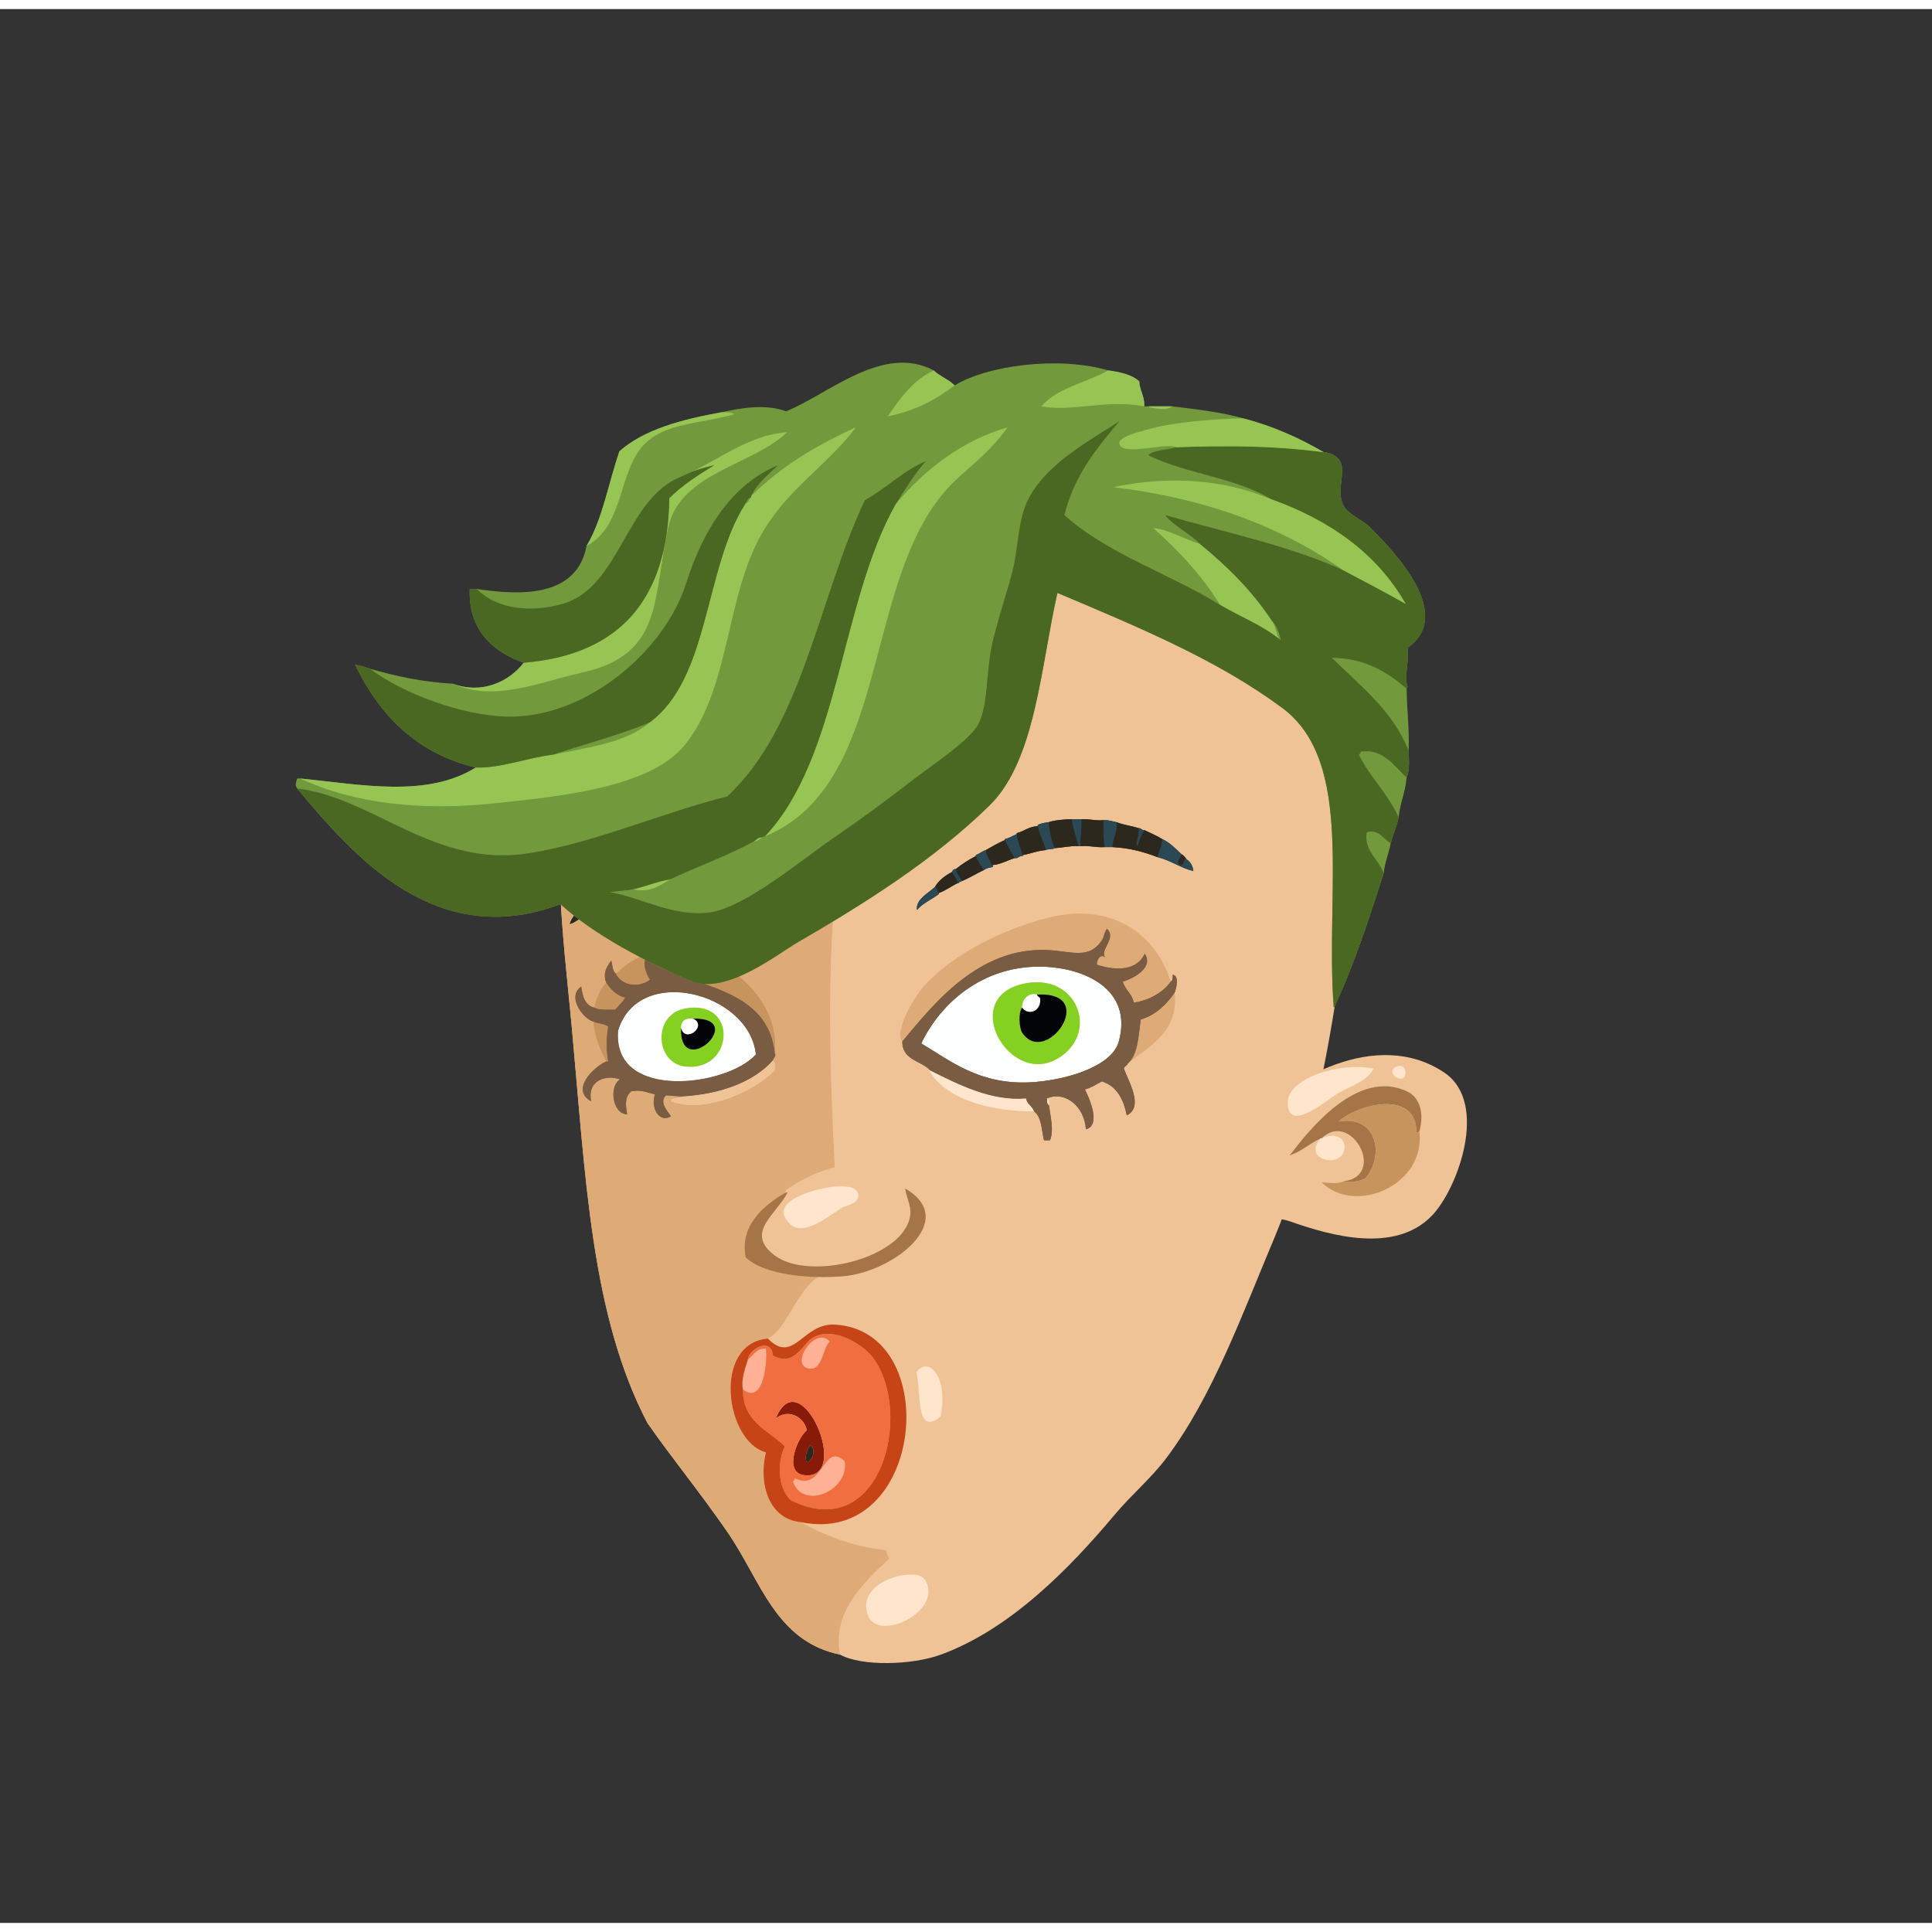<svg xmlns="http://www.w3.org/2000/svg" width="387.295px" height="387.295px" viewBox="0 0 464.75 460.38"><rect x="0" y="0" width="464.75" height="460.38" fill="#333333" stroke="none"/><g transform="translate(24 24)"><g id="head"><g fill="" id="head" transform=""><g id="w05">					<path fill="#F0C397" d="M215.043,75.444c-0.867,0.104-0.887-0.192-1.44-0.24c-17.572-1.532-34.617,4.558-46.558,10.32       c-25.278,12.2-43.437,33.814-52.32,61.44c-7.417,23.066-3.111,52.895-1.199,73.678c3.406,37.045,4.674,69.541,18.239,95.52       c6.309,9.002,12.535,16.506,19.2,26.16c8.123,11.768,11.532,26.266,27.12,29.52c5.168,2.855,17.258,2.555,24.24,0       c16.596-6.066,30.859-20.59,41.759-33.6c4.122-4.92,8.722-8.688,12.479-13.68c11.127-14.779,18.255-34.609,25.921-52.801       c7.486-17.766,12.09-39.309,15.119-59.279C309.073,136.868,288.464,75.001,215.043,75.444z"/>					<path fill-rule="evenodd" fill="#DEAB77" d="M215.043,75.444c-14.959,13.03-28.27,33.156-32.638,56.399       c-3.605,19.184-4.597,40.456-6,62.4c-1.754,27.42,0.101,52.143,1.199,77.518c0.559,12.893-0.896,25.697,0.24,37.441       c1.453,15.004,7.754,27.445,12,39.6c-5.441,5.146-13.847,12.514-11.76,23.039c-15.588-3.254-18.997-17.752-27.12-29.52       c-6.665-9.654-12.892-17.158-19.2-26.16c-13.565-25.979-14.833-58.475-18.239-95.52c-1.912-20.784-6.218-50.612,1.199-73.678       c8.884-27.626,27.042-49.24,52.32-61.44c11.941-5.763,28.986-11.853,46.558-10.32       C214.156,75.251,214.176,75.548,215.043,75.444z"/>					<path fill-rule="evenodd" fill="#FFE5CC" d="M193.924,352.643c1.807-0.18,3.718-0.088,4.561,1.199       c4.846,7.414-11.958,15.787-13.921,7.92C183.125,355.996,189.626,353.07,193.924,352.643z"/>				</g>				</g></g><g id="ears"><g fill="" id="ears" transform=""><g id="w11">					<path fill="#F0C397" d="M286.234,267.592c10.138,3.594,25.24,7.723,34.08-1.2c6.272-6.332,13.982-27.245,3.12-34.56       c-16.164-10.884-37.729,1.555-46.801,12c-1.612,6.122-0.185,16.99,3.12,21.36C281.183,267.081,284.022,266.808,286.234,267.592       z"/>					<path fill-rule="evenodd" fill="#FFE5CC" d="M311.914,230.392c1.065-0.49,2.078-0.031,2.16,1.2       C314.329,235.414,308.736,231.856,311.914,230.392z"/>					<path fill-rule="evenodd" fill="#FFE5CC" d="M306.394,230.872c-1.41,3-5.01,3.896-8.64,6c-2.355,1.365-11.787,9.663-12,2.4       C285.572,233.087,298.498,229.219,306.394,230.872z"/>					<path fill-rule="evenodd" fill="#A67547" d="M317.435,245.992c-0.193,0.127-0.39,0.251-0.721,0.239       c0.058-10.283-13.779-6.979-18.72-2.64c9.562-1.565,10.96,8.388,6.479,13.681c-1.512,0.784-3.778,1.12-5.279,0.72       c10.56-1.379,1.711-17.306-5.28-10.32c-0.08,0-0.16,0-0.24,0c-2.64,1.2-4.561,3.12-7.439,4.08       c4.309-5.595,16.166-21.155,28.319-15.36C317.32,237.711,318.735,241.259,317.435,245.992z"/>					<path fill-rule="evenodd" fill="#C8945E" d="M317.435,245.992c1.606,12.876-15.44,20.247-23.521,12.239       c1.423,0.049,3.738,0.531,5.28-0.239c1.501,0.4,3.768,0.064,5.279-0.72c4.48-5.293,3.082-15.246-6.479-13.681       c4.94-4.339,18.777-7.644,18.72,2.64C317.045,246.243,317.241,246.119,317.435,245.992z"/>					<path fill-rule="evenodd" fill="#FFE5CC" d="M293.914,247.672c2.376-1.324,5.447-0.606,5.521,1.92       c0.16,5.556-10.484,3.583-5.761-1.92C293.754,247.672,293.834,247.672,293.914,247.672z"/>				</g>				</g></g><g id="mouth"><g fill="" id="mouth" transform=""><g id="w12">					<path fill="#F0C397" d="M200.074,303.013c-3.484-5.715-5.791-12.608-12.24-15.36c-2.464-2.605-4.71-6.422-8.16-7.44       c-10.758-3.176-12.689,12.361-18.959,15.601c-13.389,1.147-10.283,24.775-0.48,27.36c-1.854,7.838,0.852,16.102,8.4,16.8       c10.268,5.845,32.902,13.222,36-3.36c2.013-10.774-6.391-13.25-2.4-22.08C203.191,310.622,202.764,304.784,200.074,303.013z"/>					<path fill-rule="evenodd" fill="#FFB095" d="M175.594,296.532c-1.771,1.654-1.711,7.081-5.039,6.48       C165.821,302.158,172.136,292.619,175.594,296.532z"/>					<path fill-rule="evenodd" fill="#FFB095" d="M154.715,308.053c-0.498-2.481,0.57-5.087,1.199-7.2       c1.391-0.93,1.893-2.748,4.32-2.641C160.643,300.591,159.896,312.002,154.715,308.053z"/>					<path fill-rule="evenodd" fill="#FFE5CC" d="M200.074,303.013c2.689,1.771,3.117,7.609,2.16,11.52       c-6.052,5.16-4.666-6.184-5.76-10.56C196.932,302.842,198.846,301.949,200.074,303.013z"/>					<path fill-rule="evenodd" fill="#871A08" d="M170.074,317.893c-0.613-3.298-4.534-5.277-7.439-2.88       c5.818-14.315,18.433,14.768,6.959,13.68C164.233,328.185,167.889,319.541,170.074,317.893z M170.074,325.572       c1.498-0.241,2.384-3.441,0.721-4.08C170.27,322.463,169.403,324.185,170.074,325.572z"/>					<path fill-rule="evenodd" fill="#2D281D" d="M170.795,321.492c1.663,0.639,0.777,3.839-0.721,4.08       C169.403,324.185,170.27,322.463,170.795,321.492z"/>					<path fill-rule="evenodd" fill="#FFB095" d="M166.715,330.133c0.295-0.105,0.492-0.308,0.479-0.721       c6.952,3.435,6.731-8.985,12-4.08C180.319,332.409,169.102,337.244,166.715,330.133z"/>					<path fill-rule="evenodd" fill="#F06E40" d="M154.715,308.053c5.181,3.949,5.928-7.462,5.52-9.841       c-2.428-0.107-2.93,1.711-4.32,2.641c0.166-2.575,5.734-5.49,6-0.96c5.47,2.951,7.092-3.172,10.08-4.561       c5.164-2.399,12.037,2.302,14.16,5.28c9.589,13.454,1.696,44.818-19.92,34.08c-3.025-2.789-3.428-8.836-1.439-12.96       C160.826,317.781,154.695,315.991,154.715,308.053z M170.555,303.013c3.328,0.601,3.268-4.826,5.039-6.48       C172.136,292.619,165.821,302.158,170.555,303.013z M169.594,328.692c11.474,1.088-1.141-27.995-6.959-13.68       c2.905-2.397,6.826-0.418,7.439,2.88C167.889,319.541,164.233,328.185,169.594,328.692z M179.194,325.332       c-5.269-4.905-5.048,7.515-12,4.08c0.013,0.413-0.185,0.615-0.479,0.721C169.102,337.244,180.319,332.409,179.194,325.332z"/>					<path fill-rule="evenodd" fill="#C64416" d="M168.635,339.973c-7.549-0.698-10.254-8.962-8.4-16.8       c-9.803-2.585-12.908-26.213,0.48-27.36c6.225,6.38,8.364-3.775,16.08-3.36C203.15,293.869,198.389,346.066,168.635,339.973z        M155.914,300.853c-0.629,2.113-1.697,4.719-1.199,7.2c-0.02,7.938,6.111,9.729,10.08,13.68       c-1.988,4.124-1.586,10.171,1.439,12.96c21.616,10.738,29.509-20.626,19.92-34.08c-2.123-2.979-8.996-7.68-14.16-5.28       c-2.988,1.389-4.61,7.512-10.08,4.561C161.648,295.362,156.08,298.277,155.914,300.853z"/>				</g>				</g></g><g id="eyes"><g fill="" id="eyes" transform=""><g id="w12">					<path fill="#F0C397" d="M118.696,219.551c0.334,3.905,1.678,6.802,3.12,9.6c-2.998,1.337-8.662,6.772-3.6,9.601       c-1.038-5.068,3.548-6.523,6.96-5.28c-2.743,1.563-1.898,8.299,1.68,8.399c-0.341-2.233-0.678-4.017,0.96-5.52       c2.165-0.493,3.879,0.279,5.76,0.72c-1.167,3.081,0.945,7.016,3.84,5.28c-0.835-1.194-2.934-3.477-1.2-5.04       c1.395,0.051,3.303,0.303,4.08,0.24c-0.664,0.696-2.723-0.003-2.88,1.2c8.231,2.968,19.705-2.228,24.96-7.44       c-0.034-0.926,0.188-2.107-0.48-2.4c0.139-0.61,0.961-1.17,0.48-1.68c2.191-17.75-24.431-33.513-38.16-19.203       c-0.972-0.468-0.805-2.078-1.2-3.123c-1.092,1.542-2.024,2.978-1.2,5.286c-1.5,1.461-2.339,3.581-2.88,6       c-2.202-0.518-2.791-2.649-3.12-5.04C112.332,213.451,116.1,218.771,118.696,219.551z"/>					<path fill="#F0C397" d="M199.771,231.311c-0.08,0-0.16,0-0.24,0c3.746,6.82,14.568,9.917,25.207,9.84       c1.822,1.297,1.804,4.436,2.399,6.96c0.479,0,0.96,0,1.44,0c0.971-2.302,0.17-5.334-0.24-8.399       c0.038-0.759,0.008-1.449-0.48-1.681c4.571-1.903,9.068,2.163,9.36,7.44c3.753-0.958,0.789-7.561-0.24-9.601       c1.603-0.397,2.751-1.249,4.08-1.92c3.599,1.122,5.185,4.256,6,8.16c4.257-2.034,0.225-8.52-0.72-11.28       c0.162-0.557,0.797-0.642,0.959-1.199c5.17-4.111,12.27-7.571,11.281-17.04c0.384-1.033,1.168-4.058-0.48-4.323       c0.038,0.76,0.008,1.451-0.48,1.682c-3.827-12.24-15.088-19.085-29.52-15.365c-11.273,2.904-22.719,8.758-29.526,16.086       c-2.546,2.74-7.584,11.099-5.52,13.68C193.029,228.933,197.617,228.904,199.771,231.311z"/>					<path fill-rule="evenodd" fill="#DEAB77" d="M257.616,209.95c-1.832,2.69-5.566,4.615-8.879,5.04       c-0.406-2.154-2.086-3.035-2.641-5.04c2.205-0.631,7.566-3.227,5.279-6.726c-1.832,4.037-6.76,4.214-11.52,2.64       c-0.006-1.439,1.035-2.74,2.16-1.68c-1.867-1.613,2.807-4.657,0.24-6.96c-0.444,0.676-0.66,1.581-0.961,2.4       c-2.707,4.55-6.428,3.431-11.279,2.88c-17.658-2.006-29.019,12.286-36.966,21.846c-2.064-2.581,2.974-10.939,5.52-13.68       c6.807-7.328,18.252-13.182,29.526-16.086C242.528,190.865,253.789,197.71,257.616,209.95z"/>					<path fill-rule="evenodd" fill="#C8945E" d="M162.376,227.23c-1.601-15.832-19.31-15.852-29.76-21.846       c-0.077-0.563-0.379-0.901-0.24-1.68c-2.309,0.321-1.127,4.279,0,5.765c-2.571,1.962-6.491,1.609-8.16-1.202       c0-0.08,0-0.16,0-0.241C137.946,193.718,164.567,209.48,162.376,227.23z"/>					<path fill-rule="evenodd" fill="#7A5C43" d="M162.376,227.23c0.481,0.51-0.341,1.069-0.48,1.68       c-4.743,5.336-12.806,8.093-21.6,8.641c-0.777,0.063-2.686-0.189-4.08-0.24c-1.734,1.563,0.365,3.846,1.2,5.04       c-2.895,1.735-5.007-2.199-3.84-5.28c-1.881-0.44-3.595-1.213-5.76-0.72c-1.638,1.503-1.301,3.286-0.96,5.52       c-3.578-0.101-4.423-6.836-1.68-8.399c-3.412-1.243-7.998,0.212-6.96,5.28c-5.062-2.828,0.602-8.264,3.6-9.601       c0.16,0,0.32,0,0.48,0c-0.568-3.087-0.433-5.811,0-8.399c-0.912-0.688-2.521-0.68-3.6-1.2c-2.596-0.779-6.364-6.1-2.88-8.4       c0.329,2.391,0.917,4.522,3.12,5.04c1.179,0.662,3.227,0.454,5.04,0.48c0.8-0.961,1.779-1.742,2.4-2.88       c-2.203-0.518-3.446-1.995-4.56-3.601c-0.824-2.309,0.108-3.744,1.2-5.286c0.396,1.045,0.228,2.655,1.2,3.123       c0,0.081,0,0.161,0,0.241c1.669,2.811,5.589,3.165,8.16,1.202c-1.127-1.486-2.309-5.444,0-5.765       c-0.139,0.778,0.163,1.116,0.24,1.68C143.066,211.379,160.775,211.398,162.376,227.23z M124.696,221.711       c-1.469,17.069,26.266,13.472,33.12,5.76C156.308,212.562,129.584,205.606,124.696,221.711z"/>					<path fill-rule="evenodd" fill="#FEFFFF" d="M197.611,224.83c4.586-9.696,14.705-18.589,28.566-18.485       c10.56,0.08,22.424,5.377,18.96,18.006c-1.737,6.332-13.657,9.511-21.601,9.84C211.536,234.688,204.67,229.035,197.611,224.83z        M232.417,226.99c7.363-6.545,1.92-19.086-10.08-16.56C205.667,213.937,220.216,237.836,232.417,226.99z"/>					<path fill-rule="evenodd" fill="#C8945E" d="M121.816,210.19c1.114,1.605,2.357,3.083,4.56,3.601       c-0.622,1.138-1.601,1.919-2.4,2.88c-1.813-0.026-3.861,0.182-5.04-0.48C119.478,213.771,120.317,211.651,121.816,210.19z"/>					<path fill-rule="evenodd" fill="#85D122" d="M222.337,210.431c12-2.526,17.443,10.015,10.08,16.56       C220.216,237.836,205.667,213.937,222.337,210.431z M221.856,216.19c-0.961,1.299-0.66,4.998,0,6       c5.686,8.622,18.803-9.997,3.6-9.12C223.54,212.547,221.876,214.048,221.856,216.19z"/>					<path fill-rule="evenodd" fill="#FEFFFF" d="M157.816,227.471c-6.854,7.712-34.589,11.31-33.12-5.76       C129.584,205.606,156.308,212.562,157.816,227.471z M140.776,230.351c11.807,1.416,12.928-16.343,0-13.92       C132.961,217.896,133.585,229.488,140.776,230.351z"/>					<path fill-rule="evenodd" fill="#FEFFFF" d="M225.456,213.07c0.135,0.346,0.375,0.586,0.721,0.721       c0.563,3.229-2.847,4.532-4.32,2.399C221.876,214.048,223.54,212.547,225.456,213.07z"/>					<path fill-rule="evenodd" fill="#020507" d="M225.456,213.07c15.203-0.877,2.086,17.742-3.6,9.12c-0.66-1.002-0.961-4.701,0-6       c1.474,2.133,4.883,0.829,4.32-2.399C225.831,213.656,225.591,213.416,225.456,213.07z"/>					<path fill-rule="evenodd" fill="#85D122" d="M140.776,216.431c12.928-2.423,11.807,15.336,0,13.92       C133.585,229.488,132.961,217.896,140.776,216.431z M142.696,218.83c-1.821-0.141-2.791,0.569-2.88,2.16       C139.347,234.179,156.336,218.563,142.696,218.83z"/>					<path fill-rule="evenodd" fill="#020507" d="M139.816,220.99c0.883,3.979,6.526-0.363,2.88-2.16       C156.336,218.563,139.347,234.179,139.816,220.99z"/>					<path fill-rule="evenodd" fill="#FEFFFF" d="M142.696,218.83c3.646,1.797-1.997,6.14-2.88,2.16       C139.905,219.399,140.875,218.689,142.696,218.83z"/>					<path fill-rule="evenodd" fill="#C8945E" d="M118.696,219.551c1.079,0.521,2.688,0.512,3.6,1.2       c-0.433,2.589-0.568,5.313,0,8.399c-0.16,0-0.32,0-0.48,0C120.375,226.353,119.03,223.456,118.696,219.551z"/>					<path fill-rule="evenodd" fill="#F0C397" d="M161.896,228.91c0.667,0.293,0.446,1.475,0.48,2.4       c-5.256,5.213-16.729,10.408-24.96,7.44c0.158-1.203,2.216-0.504,2.88-1.2C149.091,237.003,157.154,234.246,161.896,228.91z"/>					<path fill-rule="evenodd" fill="#FFE5CC" d="M227.856,238.03c0.488,0.231,0.519,0.922,0.48,1.681       C227.849,239.479,227.818,238.789,227.856,238.03z"/>					<path fill-rule="evenodd" fill="#DEAB77" d="M258.577,212.591c0.988,9.469-6.111,12.929-11.281,17.04       c2.475-2.086,2.539-6.582,3.121-10.561C254.132,217.906,256.569,215.464,258.577,212.591z"/>					<path fill-rule="evenodd" fill="#7A5C43" d="M193.051,224.351c7.947-9.56,19.308-23.852,36.966-21.846       c4.852,0.551,8.572,1.67,11.279-2.88c0.301-0.819,0.517-1.725,0.961-2.4c2.566,2.303-2.107,5.347-0.24,6.96       c-1.125-1.061-2.166,0.24-2.16,1.68c4.76,1.574,9.688,1.397,11.52-2.64c2.287,3.499-3.074,6.094-5.279,6.726       c0.555,2.005,2.234,2.886,2.641,5.04c3.313-0.425,7.047-2.35,8.879-5.04c0.488-0.231,0.519-0.922,0.48-1.682       c1.648,0.265,0.864,3.29,0.48,4.323c-2.008,2.873-4.445,5.315-8.16,6.479c-0.582,3.979-0.646,8.475-3.121,10.561       c-0.162,0.558-0.797,0.643-0.959,1.199c0.944,2.761,4.977,9.246,0.72,11.28c-0.815-3.904-2.401-7.038-6-8.16       c-1.329,0.671-2.478,1.522-4.08,1.92c1.029,2.04,3.993,8.643,0.24,9.601c-0.292-5.277-4.789-9.344-9.36-7.44       c-0.038,0.759-0.008,1.449,0.48,1.681c0.41,3.065,1.211,6.098,0.24,8.399c-0.48,0-0.961,0-1.44,0       c-0.596-2.524-0.577-5.663-2.399-6.96c-0.387-1.294-1.684-1.678-1.921-3.12c-8.231,0.713-15.952-3.169-23.045-6.72       C197.617,228.904,193.029,228.933,193.051,224.351z M223.536,234.19c7.943-0.329,19.863-3.508,21.601-9.84       c3.464-12.629-8.4-17.926-18.96-18.006c-13.861-0.104-23.98,8.789-28.566,18.485       C204.67,229.035,211.536,234.688,223.536,234.19z"/>					<path fill-rule="evenodd" fill="#FFE5CC" d="M199.771,231.311c7.093,3.551,14.814,7.433,23.045,6.72       c0.237,1.442,1.534,1.826,1.921,3.12c-10.639,0.077-21.461-3.02-25.207-9.84C199.611,231.311,199.691,231.311,199.771,231.311z       "/>					<path fill-rule="evenodd" fill="#7A5C43" d="M162.376,227.23c0.481,0.51-0.341,1.069-0.48,1.68       c-4.743,5.336-12.806,8.093-21.6,8.641c-0.777,0.063-2.686-0.189-4.08-0.24c-1.734,1.563,0.365,3.846,1.2,5.04       c-2.895,1.735-5.007-2.199-3.84-5.28c-1.881-0.44-3.595-1.213-5.76-0.72c-1.638,1.503-1.301,3.286-0.96,5.52       c-3.578-0.101-4.423-6.836-1.68-8.399c-3.412-1.243-7.998,0.212-6.96,5.28c-5.062-2.828,0.602-8.264,3.6-9.601       c0.16,0,0.32,0,0.48,0c-0.568-3.087-0.433-5.811,0-8.399c-0.912-0.688-2.521-0.68-3.6-1.2c-2.596-0.779-6.364-6.1-2.88-8.4       c0.329,2.391,0.917,4.522,3.12,5.04c1.179,0.662,3.227,0.454,5.04,0.48c0.8-0.961,1.779-1.742,2.4-2.88       c-2.203-0.518-3.446-1.995-4.56-3.601c-0.824-2.309,0.108-3.744,1.2-5.286c0.396,1.045,0.228,2.655,1.2,3.123       c0,0.081,0,0.161,0,0.241c1.669,2.811,5.589,3.165,8.16,1.202c-1.127-1.486-2.309-5.444,0-5.765       c-0.139,0.778,0.163,1.116,0.24,1.68C143.066,211.379,160.775,211.398,162.376,227.23z M124.696,221.711       c-1.469,17.069,26.266,13.472,33.12,5.76C156.308,212.562,129.584,205.606,124.696,221.711z"/>					<path fill-rule="evenodd" fill="#7A5C43" d="M193.051,224.351c7.947-9.56,19.308-23.852,36.966-21.846       c4.852,0.551,8.572,1.67,11.279-2.88c0.301-0.819,0.517-1.725,0.961-2.4c2.566,2.303-2.107,5.347-0.24,6.96       c-1.125-1.061-2.166,0.24-2.16,1.68c4.76,1.574,9.688,1.397,11.52-2.64c2.287,3.499-3.074,6.094-5.279,6.726       c0.555,2.005,2.234,2.886,2.641,5.04c3.313-0.425,7.047-2.35,8.879-5.04c0.488-0.231,0.519-0.922,0.48-1.682       c1.648,0.265,0.864,3.29,0.48,4.323c-2.008,2.873-4.445,5.315-8.16,6.479c-0.582,3.979-0.646,8.475-3.121,10.561       c-0.162,0.558-0.797,0.643-0.959,1.199c0.944,2.761,4.977,9.246,0.72,11.28c-0.815-3.904-2.401-7.038-6-8.16       c-1.329,0.671-2.478,1.522-4.08,1.92c1.029,2.04,3.993,8.643,0.24,9.601c-0.292-5.277-4.789-9.344-9.36-7.44       c-0.038,0.759-0.008,1.449,0.48,1.681c0.41,3.065,1.211,6.098,0.24,8.399c-0.48,0-0.961,0-1.44,0       c-0.596-2.524-0.577-5.663-2.399-6.96c-0.387-1.294-1.684-1.678-1.921-3.12c-8.231,0.713-15.952-3.169-23.045-6.72       C197.617,228.904,193.029,228.933,193.051,224.351z M223.536,234.19c7.943-0.329,19.863-3.508,21.601-9.84       c3.464-12.629-8.4-17.926-18.96-18.006c-13.861-0.104-23.98,8.789-28.566,18.485       C204.67,229.035,211.536,234.688,223.536,234.19z"/>				</g>				</g></g><g id="eyebrow"><g fill="" id="eyebrow" transform=""><g id="w11">					<path fill="#2D281D" d="M201.855,188.871c0-0.08,0-0.159,0-0.239c1.69-0.63,2.982-1.658,4.561-2.4c0.08,0,0.159,0,0.239,0       c0.063-0.337,0.526-0.273,0.72-0.479c1.885-0.757,3.476-1.806,5.28-2.641c0.559-0.401,1.293-0.627,2.16-0.72       c0-0.16,0-0.32,0-0.48c2.097-0.223,3.49-1.149,5.28-1.68c0.955,0.155,0.965-0.635,1.92-0.479c0-0.08,0-0.16,0-0.24       c1.91-0.33,3.443-1.036,5.52-1.2c0.566-0.313,1.659-0.102,2.16-0.479c1.984-0.097,3.582-0.578,5.76-0.48c0.16,0,0.32,0,0.48,0       c2.183-0.183,3.625,0.375,5.76,0.24c0.641,0,1.28,0,1.92,0c4.196,0.204,7.618,1.182,10.801,2.399       c3.219,0.781,5.437,2.563,8.64,3.36c-0.122-1.398-0.78-2.26-1.681-2.88c-0.297-0.502-0.697-0.902-1.199-1.2       c-1.396-1.325-2.719-2.721-4.561-3.6c-1.349-0.812-2.85-1.471-4.319-2.16c-0.703,0.063-0.737-0.543-1.44-0.48       c-1.673-0.567-3.69-0.789-5.28-1.439c-1.019-0.182-1.839-0.561-3.12-0.48c-2.025,0.187-3.356-0.322-5.279-0.24       c-0.8,0-1.601,0-2.4,0c-2.001,0.079-3.95,0.21-5.52,0.721c-0.965,0.155-1.981,0.259-2.641,0.72c0,0.08,0,0.16,0,0.24       c-2.148,0.091-3.243,1.236-5.04,1.68c0,0.08,0,0.16,0,0.24c-0.982,0.377-1.762,0.958-2.88,1.2c0,0.08,0,0.159,0,0.239       c-1.636,0.685-3.068,1.572-4.56,2.4c-0.916,0.284-1.521,0.879-2.4,1.2c0,0.08,0,0.16,0,0.24       c-1.744,0.896-3.351,1.929-4.8,3.119c-0.601-0.04-0.751,0.369-0.96,0.721c-1.666,0.894-3.145,1.976-4.08,3.6       c-1.603,1.52-4.61,2.908-4.32,5.521C197.966,191.062,200.129,190.185,201.855,188.871z"/>					<path fill="#2D281D" d="M116.655,194.151c0.16,0,0.32,0,0.48,0c0.063-0.337,0.526-0.273,0.72-0.479       c1.813-0.188,2.588-1.412,4.32-1.681c0-0.08,0-0.159,0-0.239c0.601-0.2,0.942-0.658,1.68-0.721       c1.652-0.428,2.887-1.272,4.561-1.68c0.319,0,0.64,0,0.96,0c1.316-0.522,3.148-0.531,5.04-0.48c0.56,0,1.119,0,1.68,0       c1.466-0.186,2.245,0.314,3.6,0.24c0.475,0.405,1.498,0.263,2.16,0.48c0.946,0.573,2.211,0.829,3.36,1.2       c0.816,0.303,1.822,0.417,2.64,0.72c1.135,0.625,2.397,1.123,3.84,1.439c-0.228,0.868,0.945,0.335,1.44,0.48       c1.743,0.896,3.333,1.946,5.04,2.88c-0.647-2.713-1.955-4.766-4.08-6c-0.217-0.423-0.537-0.743-0.96-0.96       c-1.218-1.103-2.629-2.011-4.32-2.64c-0.588-0.452-1.174-0.906-2.16-0.96c-1.242-0.599-2.916-0.765-4.319-1.2       c-0.758,0.117-0.848-0.433-1.681-0.24c-1.291-0.229-2.741-0.298-4.319-0.24c-0.96,0-1.92,0-2.881,0       c-1.431,0.409-3.543,0.137-4.8,0.721c-0.278,0.201-0.644,0.316-1.2,0.239c0,0.08,0,0.16,0,0.24       c-1.479,0.601-3.09,1.069-4.56,1.68c-0.08,0-0.16,0-0.24,0c-0.685,0.355-0.745,1.335-1.92,1.2       c-1.234,1.006-2.353,2.128-3.84,2.88c-0.581,0.379-1.062,0.859-1.44,1.44c-0.891,1.108-1.927,2.072-2.399,3.6       c1.42-0.34,2.117-1.402,3.6-1.68C116.655,194.312,116.655,194.231,116.655,194.151z"/>					<path fill-rule="evenodd" fill="#2D281D" d="M233.775,170.871c0.403,2.317,1.093,4.348,1.68,6.48       c-2.178-0.098-3.775,0.384-5.76,0.48c-0.807-1.754-1.168-3.953-1.439-6.24C229.825,171.081,231.774,170.95,233.775,170.871z"/>					<path fill-rule="evenodd" fill="#2A4955" d="M233.775,170.871c0.8,0,1.601,0,2.4,0c0.108,2.786-0.264,4.2-0.24,6.48       c-0.16,0-0.32,0-0.48,0C234.868,175.219,234.179,173.188,233.775,170.871z"/>					<path fill-rule="evenodd" fill="#2D281D" d="M236.176,170.871c1.923-0.082,3.254,0.427,5.279,0.24       c-0.067,2.372,0.064,5.055,0.24,6.48c-2.135,0.135-3.577-0.423-5.76-0.24C235.912,175.071,236.284,173.657,236.176,170.871z"/>					<path fill-rule="evenodd" fill="#2A4955" d="M241.455,171.111c1.281-0.08,2.102,0.299,3.12,0.48       c0.316,2.636-0.887,3.753-0.96,6c-0.64,0-1.279,0-1.92,0C241.52,176.166,241.388,173.483,241.455,171.111z"/>					<path fill-rule="evenodd" fill="#2A4955" d="M228.256,171.592c0.271,2.287,0.633,4.486,1.439,6.24       c-0.501,0.378-1.594,0.166-2.16,0.479c-0.449-2.11-1.523-3.597-1.92-5.76c0-0.08,0-0.16,0-0.24       C226.274,171.851,227.291,171.747,228.256,171.592z"/>					<path fill-rule="evenodd" fill="#2D281D" d="M225.615,172.552c0.396,2.163,1.471,3.649,1.92,5.76       c-2.076,0.164-3.609,0.87-5.52,1.2c-0.54-1.62-1.148-3.172-1.44-5.04c0-0.08,0-0.16,0-0.24       C222.372,173.788,223.467,172.643,225.615,172.552z"/>					<path fill-rule="evenodd" fill="#2A4955" d="M249.855,173.031c0.703-0.063,0.737,0.543,1.44,0.48       c-0.726,1.194-1.248,2.592-1.681,4.08C249.014,176.343,250.105,174.727,249.855,173.031z"/>					<path fill-rule="evenodd" fill="#2A4955" d="M220.575,174.472c0.292,1.868,0.9,3.42,1.44,5.04c0,0.08,0,0.16,0,0.24       c-0.955-0.155-0.965,0.635-1.92,0.479c-0.934-1.307-1.632-2.849-2.4-4.32c0-0.08,0-0.159,0-0.239       C218.813,175.43,219.593,174.849,220.575,174.472z"/>					<path fill-rule="evenodd" fill="#2A4955" d="M255.615,175.672c1.842,0.879,3.165,2.274,4.561,3.6       c0.051,0.939-1.56,1.926-0.24,2.64c0.964,0.084,0.633-1.127,1.2-1.439c0.08,0,0.159,0,0.239,0c0.9,0.62,1.559,1.481,1.681,2.88       c-3.203-0.797-5.421-2.579-8.64-3.36C254.729,178.465,255.483,177.38,255.615,175.672z"/>					<path fill-rule="evenodd" fill="#2D281D" d="M217.695,175.911c0.769,1.472,1.467,3.014,2.4,4.32       c-1.79,0.53-3.184,1.457-5.28,1.68c-0.08,0-0.16,0-0.24,0c-0.359-1.319-1.321-2.038-1.439-3.6       C214.627,177.483,216.06,176.596,217.695,175.911z"/>					<path fill-rule="evenodd" fill="#2A4955" d="M213.136,178.312c0.118,1.562,1.08,2.28,1.439,3.6c0.08,0,0.16,0,0.24,0       c0,0.16,0,0.32,0,0.48c-0.867,0.093-1.602,0.318-2.16,0.72c-0.707-1.052-1.497-2.022-1.92-3.359c0-0.08,0-0.16,0-0.24       C211.614,179.19,212.22,178.596,213.136,178.312z"/>					<path fill-rule="evenodd" fill="#2D281D" d="M260.176,179.271c0.502,0.298,0.902,0.698,1.199,1.2c-0.08,0-0.159,0-0.239,0       c-0.567,0.313-0.236,1.523-1.2,1.439C258.616,181.197,260.227,180.211,260.176,179.271z"/>					<path fill-rule="evenodd" fill="#2D281D" d="M210.735,179.752c0.423,1.337,1.213,2.308,1.92,3.359       c-1.805,0.835-3.396,1.884-5.28,2.641c-0.384-1.057-1.302-1.578-1.439-2.881C207.385,181.681,208.991,180.647,210.735,179.752z       "/>					<path fill-rule="evenodd" fill="#2A4955" d="M205.936,182.871c0.138,1.303,1.056,1.824,1.439,2.881       c-0.193,0.206-0.656,0.143-0.72,0.479c-0.08,0-0.159,0-0.239,0c-0.368-0.992-0.838-1.882-1.44-2.64       C205.185,183.24,205.335,182.831,205.936,182.871z"/>					<path fill-rule="evenodd" fill="#2D281D" d="M204.976,183.592c0.603,0.758,1.072,1.647,1.44,2.64       c-1.578,0.742-2.87,1.771-4.561,2.4c-0.486-0.314-0.329-1.271-0.96-1.44C201.831,185.567,203.31,184.485,204.976,183.592z"/>					<path fill-rule="evenodd" fill="#2D281D" d="M133.455,184.071c-0.24,2.161,0.596,3.245,0.961,4.8       c-1.892-0.051-3.724-0.042-5.04,0.48c-0.386-1.374-0.856-2.663-0.721-4.56C129.912,184.208,132.024,184.48,133.455,184.071z"/>					<path fill-rule="evenodd" fill="#2A4955" d="M133.455,184.071c0.961,0,1.921,0,2.881,0c-0.519,1.162-0.11,3.25-0.24,4.8       c-0.561,0-1.12,0-1.68,0C134.051,187.316,133.215,186.232,133.455,184.071z"/>					<path fill-rule="evenodd" fill="#2D281D" d="M136.336,184.071c1.578-0.058,3.028,0.012,4.319,0.24       c-0.002,1.917-0.68,3.16-0.96,4.8c-1.354,0.074-2.134-0.426-3.6-0.24C136.226,187.321,135.817,185.233,136.336,184.071z"/>					<path fill-rule="evenodd" fill="#2A4955" d="M140.655,184.312c0.833-0.192,0.923,0.357,1.681,0.24       c-0.319,1.521-0.072,3.607-0.48,5.04c-0.662-0.218-1.686-0.075-2.16-0.48C139.976,187.472,140.653,186.229,140.655,184.312z"/>					<path fill-rule="evenodd" fill="#2D281D" d="M142.336,184.552c1.403,0.436,3.077,0.602,4.319,1.2       c0.167,2.326-1.142,3.178-1.439,5.04c-1.149-0.371-2.414-0.627-3.36-1.2C142.264,188.159,142.017,186.072,142.336,184.552z"/>					<path fill-rule="evenodd" fill="#2A4955" d="M128.655,184.792c-0.136,1.896,0.335,3.186,0.721,4.56c-0.32,0-0.641,0-0.96,0       c0.208-1.889-1.145-2.216-0.961-4.08c0-0.08,0-0.16,0-0.24C128.012,185.108,128.377,184.993,128.655,184.792z"/>					<path fill-rule="evenodd" fill="#2D281D" d="M127.455,185.271c-0.184,1.864,1.169,2.191,0.961,4.08       c-1.674,0.407-2.908,1.252-4.561,1.68c-0.106-1.573-0.526-2.834-0.96-4.08C124.365,186.341,125.976,185.872,127.455,185.271z"/>					<path fill-rule="evenodd" fill="#2A4955" d="M146.655,185.752c0.986,0.054,1.572,0.508,2.16,0.96       c-0.079,1.439-0.484,3.14-0.96,4.8c-0.817-0.303-1.823-0.417-2.64-0.72C145.514,188.93,146.822,188.078,146.655,185.752z"/>					<path fill-rule="evenodd" fill="#2D281D" d="M148.815,186.712c1.691,0.629,3.103,1.537,4.32,2.64       c-0.386,1.294-0.586,2.774-1.44,3.6c-1.442-0.316-2.705-0.814-3.84-1.439C148.331,189.852,148.736,188.151,148.815,186.712z"/>					<path fill-rule="evenodd" fill="#2A4955" d="M122.896,186.951c0.434,1.246,0.854,2.507,0.96,4.08       c-0.737,0.063-1.079,0.521-1.68,0.721c-0.274-1.406-1.535-1.825-1.44-3.601c1.175,0.135,1.235-0.845,1.92-1.2       C122.735,186.951,122.815,186.951,122.896,186.951z"/>					<path fill-rule="evenodd" fill="#2A4955" d="M200.896,187.191c0.631,0.17,0.474,1.126,0.96,1.44c0,0.08,0,0.159,0,0.239       c-1.727,1.313-3.89,2.19-5.28,3.841C196.285,190.1,199.293,188.711,200.896,187.191z"/>					<path fill-rule="evenodd" fill="#2D281D" d="M120.735,188.151c-0.095,1.775,1.166,2.194,1.44,3.601c0,0.08,0,0.159,0,0.239       c-1.732,0.269-2.507,1.493-4.32,1.681c-0.293-0.907-1.045-1.355-0.96-2.641C118.383,190.279,119.501,189.157,120.735,188.151z"/>					<path fill-rule="evenodd" fill="#2A4955" d="M153.136,189.352c0.423,0.217,0.743,0.537,0.96,0.96       c-0.717,0.644-0.832,1.889-0.96,3.12c-0.495-0.146-1.668,0.388-1.44-0.48C152.55,192.126,152.75,190.646,153.136,189.352z"/>					<path fill-rule="evenodd" fill="#2A4955" d="M116.896,191.031c-0.085,1.285,0.667,1.733,0.96,2.641       c-0.193,0.206-0.657,0.143-0.72,0.479c-0.16,0-0.32,0-0.48,0c-0.388-0.572-0.861-1.058-1.2-1.68       C115.834,191.891,116.314,191.41,116.896,191.031z"/>					<path fill-rule="evenodd" fill="#2D281D" d="M115.455,192.472c0.339,0.622,0.813,1.107,1.2,1.68c0,0.08,0,0.16,0,0.24       c-1.482,0.277-2.18,1.34-3.6,1.68C113.528,194.544,114.564,193.58,115.455,192.472z"/>					<path fill-rule="evenodd" fill="#2D281D" d="M254.416,179.991c-3.183-1.218-6.604-2.195-10.801-2.399       c0.073-2.247,1.276-3.364,0.96-6c1.59,0.65,3.607,0.872,5.28,1.439c0.25,1.695-0.842,3.312-0.24,4.561       c0.433-1.488,0.955-2.886,1.681-4.08c1.47,0.689,2.971,1.349,4.319,2.16C255.483,177.38,254.729,178.465,254.416,179.991z"/>					<path fill-rule="evenodd" fill="#2D281D" d="M154.096,190.312c2.125,1.234,3.433,3.287,4.08,6       c-1.707-0.934-3.297-1.983-5.04-2.88C153.264,192.2,153.379,190.955,154.096,190.312z"/>				</g>				</g></g><g id="nose"><g fill="" id="nose" transform=""><g id="w04">					<path fill="#F0C397" d="M193.776,259.721c-5.114-10.643-21.661-4.958-28.8,0.48c0,0.16,0,0.32,0,0.479       c-5.269,3.059-11.14,7.96-9.6,15.601c4.4,4.247,15.202,5.204,23.279,4.56C190.961,279.859,206.833,267.321,193.776,259.721z"/>					<path fill-rule="evenodd" fill="#FFE5CC" d="M176.977,259.241c1.233-0.045,5.42-0.4,5.52,2.16       c0.077,1.97-3.182,2.513-3.84,2.88c-2.557,1.428-9.064,7.17-12.479,4.08C159.773,262.569,173.665,259.361,176.977,259.241z"/>					<path fill-rule="evenodd" fill="#A67547" d="M193.776,259.721c13.057,7.601-2.815,20.139-15.12,21.12       c-8.077,0.645-18.879-0.313-23.279-4.56c-1.54-7.641,4.331-12.542,9.6-15.601c0.16,0,0.32,0,0.48,0       c-2.8,5.422-10.361,9.654-3.12,15.12c8.478,6.4,31.554,0.551,32.64-9.84C195.212,263.699,193.804,261.291,193.776,259.721z"/>				</g>				</g></g><g id="hair1"><g fill="" id="hair1" transform=""><g id="w14">					<g>						<path fill="none" d="M153.969,81.158c-0.085,0.041-0.17,0.081-0.255,0.123C153.799,81.239,153.884,81.199,153.969,81.158z"/>						<path fill="none" d="M157.197,79.729c-0.174,0.068-0.347,0.138-0.52,0.209C156.851,79.867,157.023,79.797,157.197,79.729z"/>						<path fill="none" d="M142.244,87.401c0.013-0.006,0.026-0.013,0.039-0.02c-0.015,0.007-0.029,0.015-0.043,0.021        C142.241,87.402,142.243,87.402,142.244,87.401z"/>						<path fill="none" d="M145.152,86.416c-0.14,0.041-0.277,0.083-0.415,0.125C144.875,86.5,145.013,86.456,145.152,86.416z"/>						<path fill="none" d="M155.604,80.397c-0.142,0.063-0.283,0.125-0.424,0.189C155.32,80.522,155.462,80.459,155.604,80.397z"/>						<path fill="none" d="M163.649,77.971c-0.176,0.024-0.348,0.06-0.521,0.088C163.302,78.031,163.474,77.996,163.649,77.971z"/>						<path fill="none" d="M162.004,78.259c-0.202,0.042-0.4,0.094-0.601,0.141C161.604,78.353,161.802,78.301,162.004,78.259z"/>						<path fill="none" d="M158.785,79.147c-0.192,0.064-0.384,0.134-0.575,0.202C158.401,79.281,158.593,79.211,158.785,79.147z"/>						<path fill="none" d="M160.385,78.654c-0.203,0.057-0.403,0.118-0.604,0.179C159.981,78.772,160.182,78.71,160.385,78.654z"/>						<path fill="#72993C" d="M305.489,100.602c-2.013-1.989-5.427-3.054-6.48-5.521c-2.055-4.812,2.978-10.81-4.08-12.479        c-0.159,0-0.319,0-0.479,0c-5.813-3.387-12.12-6.28-19.44-8.16c-5.166-1.475-11.117-2.163-17.04-2.88c-1.84,0-3.68,0-5.52,0        c-0.4,0-0.8,0-1.2,0c0.141-2.541-1.096-3.704-1.2-6c-1.738-1.622-4.485-2.234-7.439-2.641        c-11.973-3.503-29.104-1.208-36.96,3.601c-1.438-1.443-3.58-2.181-5.04-3.601c-12.22-6.494-25.391,5.781-35.521,9.84        c-4.797-1.815-10.638-0.86-15.6,0.24c-9.539,1.741-18.476,4.085-24.48,9.36c-2.636,7.604-4.067,16.412-7.92,22.8        c-2.255,11.828-14.634,12.154-26.399,10.32c-0.561,0-1.12,0-1.681,0c-0.441,9.734,5.503,15.128,12.96,17.76        c-3.36,4.43-9.952,7.705-17.04,5.04c-7.433-0.407-13.835-1.845-19.92-3.6c-1.164-0.356-2.258-0.782-3.6-0.961        c5.895,12.025,14.586,21.254,29.04,24.721c-11.822,7.378-27.792,4.057-42.24,2.64c-0.239,0-0.479,0-0.72,0        c-0.293,1-0.586,1.526,0,2.4c13.785,16.539,33.455,39.094,63.359,27.84c8.024,7.375,20.839,14.077,31.44,18.479        c8.345,3.467,20.75-6.505,25.68-9.359c15.794-9.145,32.614-19.699,46.08-32.88c11.089-10.854,12.329-33.635,16.32-51.12        c20.046,8.463,38.42,16.108,54,27.6c17.692,13.05,10.332,44.435,12.479,72.24c4.782-10.017,8.397-21.203,12-32.4        c0.291-2.669,1.239-4.681,1.681-7.199c0.557-2.163,1.465-3.976,1.92-6.24c0.346-3.495,1.635-6.045,1.92-9.601        c0.852-1.917,0.512-4.782,0.479-6.479c0.226-4.985-0.396-9.347-0.479-14.88c-0.001-0.241,0.194-0.286,0.24-0.48        c-0.92-2.446,0.421-5.91,0-9.359C325.738,121.804,312.072,107.107,305.489,100.602z M144.737,86.541        c0.138-0.042,0.275-0.084,0.415-0.125C145.013,86.456,144.875,86.5,144.737,86.541z M142.244,87.401        c-0.001,0.001-0.003,0.001-0.004,0.002c0.014-0.007,0.028-0.015,0.043-0.021C142.271,87.388,142.257,87.395,142.244,87.401z         M153.714,81.281c0.085-0.042,0.17-0.082,0.255-0.123C153.884,81.199,153.799,81.239,153.714,81.281z M155.18,80.586        c0.141-0.064,0.282-0.127,0.424-0.189C155.462,80.459,155.32,80.522,155.18,80.586z M156.678,79.938        c0.173-0.071,0.346-0.141,0.52-0.209C157.023,79.797,156.851,79.867,156.678,79.938z M158.21,79.349        c0.191-0.068,0.383-0.138,0.575-0.202C158.593,79.211,158.401,79.281,158.21,79.349z M159.78,78.833        c0.201-0.061,0.401-0.122,0.604-0.179C160.182,78.71,159.981,78.772,159.78,78.833z M161.403,78.4        c0.2-0.047,0.398-0.099,0.601-0.141C161.802,78.301,161.604,78.353,161.403,78.4z M163.128,78.059        c0.174-0.028,0.346-0.063,0.521-0.088C163.474,77.996,163.302,78.031,163.128,78.059z"/>					</g>					<g>						<path fill-rule="evenodd" fill="#97C554" d="M200.609,62.921c1.46,1.42,3.603,2.157,5.04,3.601        c-4.459,3.381-9.521,6.158-16.08,7.439C192.563,69.596,195.606,65.28,200.609,62.921z"/>						<path fill-rule="evenodd" fill="#97C554" d="M242.609,62.921c2.954,0.406,5.701,1.019,7.439,2.641        c0.104,2.296,1.341,3.459,1.2,6c-9.038-1.765-17.443,1.41-24.72,0C230.305,67.097,237.313,65.865,242.609,62.921z"/>						<path fill-rule="evenodd" fill="#97C554" d="M252.449,71.562c1.84,0,3.68,0,5.52,0c-1.455,1.152-3.6,0.484-5.52,0.239        C252.449,71.721,252.449,71.642,252.449,71.562z"/>						<path fill-rule="evenodd" fill="#97C554" d="M48.209,161.082c14.448,1.417,30.418,4.738,42.24-2.64        c5.694,0.264,12.465-2.364,18.72-3.12c8.488-1.752,17.577-2.903,23.04-7.68c14.571-10.629,13.197-37.203,23.04-52.561        c0.715-0.325,0.997-1.083,1.44-1.68c0-0.08,0-0.16,0-0.24c6.942-6.978,15.63-12.21,25.199-16.56        c-6.508,8.743-15.508,14.156-21.84,24.239c-9.612,15.311-8.158,38.691-19.439,52.32c-8.293,10.019-29.18,12.181-45.84,13.92        C77.83,168.85,61.614,167.333,48.209,161.082z"/>						<path fill-rule="evenodd" fill="#97C554" d="M84.929,138.282c7.088,2.665,13.68-0.61,17.04-5.04        c22.99-1.89,34.668-15.092,35.04-39.6c3.13-3.111,6.921-5.561,10.801-7.921c-2.798,0.643-5.436,1.446-7.681,2.641        c8.181-3.423,15.777-9.979,25.2-10.561c-8.224,7.952-25.619,9.664-28.56,22.801c-3.839,17.141-1.039,30.729-20.881,35.04        C106.169,137.753,94.998,142.854,84.929,138.282z"/>						<path fill-rule="evenodd" fill="#97C554" d="M264.689,104.682c6.558,5.361,12.549,11.291,17.279,18.479        c0.795,1.206,1.068,2.933,1.681,4.32c-4.125-3.316-9.492-5.389-14.16-8.16c-4.397-7.123-9.965-13.075-16.08-18.48        C257.132,101.2,260.943,103.547,264.689,104.682z"/>						<path fill-rule="evenodd" fill="#97C554" d="M137.249,185.322c-2.236,1.364-5.052,3.427-8.88,2.399        C131.439,187.032,134.031,185.864,137.249,185.322z"/>						<path fill-rule="evenodd" fill="#97C554" d="M149.489,73.001c1.218-0.018,2.457-0.057,3.12,0.48        c-8.384,2.333-16.296,2.049-21.36,6.96c-6.627,6.426-4.91,19.805-14.16,24.72c3.853-6.388,5.284-15.196,7.92-22.8        C131.014,77.086,139.95,74.743,149.489,73.001z"/>						<path fill-rule="evenodd" fill="#4A6822" d="M264.689,104.682c-2.437-2.525-6.648-4.552-8.4-6.961        c14.485,4.154,29.897,7.384,42.72,13.2c5.044,2.717,10.198,5.322,15.12,8.16c-6.972-12.229-18.275-20.124-32.399-25.2        c-8.248-5.112-20.604-6.117-29.521-10.56c1.44-1.439,4.602-1.159,6.72-1.92c13.131-0.471,24.058-0.327,35.521,1.2        c0.16,0,0.32,0,0.479,0c7.058,1.67,2.025,7.668,4.08,12.479c1.054,2.467,4.468,3.531,6.48,5.521        c6.583,6.505,20.249,21.202,9.12,29.04c0.421,3.449-0.92,6.913,0,9.359c-0.046,0.194-0.241,0.239-0.24,0.48        c-4.578-3.902-9.683-7.277-18-7.44c6.838,6.763,14.581,12.619,18.479,22.32c0.032,1.697,0.372,4.563-0.479,6.479        c-2.975-2.641-5.5-6.96-11.04-6.239c0.011,0.41-0.179,0.621-0.48,0.72c2.729,5.511,7.056,9.425,9.601,15.12        c-0.455,2.265-1.363,4.077-1.92,6.24c-1.71-0.986-2.928-3.557-5.76-2.641c-0.743,4.453,2.935,6.482,4.079,9.84        c-3.603,11.197-7.218,22.383-12,32.4c-2.147-27.805,5.213-59.19-12.479-72.24c-15.58-11.491-33.954-19.137-54-27.6        c-3.991,17.485-5.231,40.266-16.32,51.12c-13.466,13.181-30.286,23.735-46.08,32.88c-4.93,2.854-17.335,12.826-25.68,9.359        c-10.602-4.402-23.416-11.104-31.44-18.479c-29.904,11.254-49.574-11.301-63.359-27.84c18.431,2.222,33.044,19.174,55.68,15.6        c15.81-2.496,32.388-9.854,47.76-13.68c18.079-16.722,21.967-47.634,33.12-71.28c5.2-2.8,9.015-6.985,14.641-9.36        c-2.717,3.124-4.954,6.727-7.2,10.32c-13.375,23.746-13.455,60.784-31.44,79.92c-0.33-0.011-0.526,0.113-0.72,0.24        c-0.942,0.017-1.324,0.596-1.92,0.96c-6.333,3.427-13.504,6.017-20.16,9.12c-3.218,0.542-5.81,1.71-8.88,2.399        c-1.803,0.358-3.894,0.428-5.76,0.721c6.995,0.979,15.725,6.235,24.479,4.8c8.475-1.39,22.141-12.878,29.28-17.76        c7.177-4.907,12.779-9.091,19.68-14.4c4.232-3.257,13.519-9.389,15.36-13.2c2.324-4.81,1.821-12.333,3.12-18.479        c1.242-5.88,3.597-12.582,5.04-18.24c1.351-5.297,1.273-11.522,3.359-16.32c3.906-8.98,14.874-14.848,22.32-19.68        c-5.438,6.483-10.853,12.987-13.2,22.56c10.338,9.343,25.285,14.075,37.44,21.601c4.668,2.771,10.035,4.844,14.16,8.16        c0.194,0.046,0.239,0.24,0.479,0.239c-0.247-1.036-1.016-3.621-2.16-4.56C277.238,115.973,271.247,110.043,264.689,104.682z"/>						<path fill-rule="evenodd" fill="#97C554" d="M159.329,175.242c-0.596,0.364-0.978,0.942-1.92,0.96        C158.005,175.837,158.387,175.258,159.329,175.242z"/>						<path fill-rule="evenodd" fill="#97C554" d="M160.049,175.001c17.985-19.136,18.065-56.174,31.44-79.92        c6.786-8.174,15.896-15.304,26.88-18.479c-3.772,5.393-7.797,8.362-12.24,12.479        C182.739,110.755,191.371,161.993,160.049,175.001z"/>						<path fill-rule="evenodd" fill="#4A6822" d="M140.129,88.362c2.245-1.194,4.883-1.998,7.681-2.641        c-3.88,2.36-7.671,4.81-10.801,7.921c-0.372,24.508-12.05,37.71-35.04,39.6c-7.457-2.632-13.401-8.025-12.96-17.76        c0.561,0,1.12,0,1.681,0c5.11,5.222,13.683,5.609,20.64,3.6C125.337,115.035,126.435,93.512,140.129,88.362z"/>						<path fill-rule="evenodd" fill="#97C554" d="M275.009,74.442c7.32,1.88,13.627,4.773,19.44,8.16        c-11.463-1.527-22.39-1.671-35.521-1.2c-2.308-1.246-13.305,2.376-13.68-0.96c-0.192-1.711,6.297-3.165,7.92-3.601        C258.903,75.306,268.583,74.559,275.009,74.442z"/>						<path fill-rule="evenodd" fill="#97C554" d="M281.729,93.881c14.124,5.076,25.428,12.972,32.399,25.2        c-4.922-2.838-10.076-5.443-15.12-8.16c-14.682-10.357-32.855-17.225-55.199-19.92        C257.085,88.163,270.483,89.125,281.729,93.881z"/>						<path fill-rule="evenodd" fill="#4A6822" d="M90.449,158.442c-14.454-3.467-23.146-12.695-29.04-24.721        c1.342,0.179,2.436,0.604,3.6,0.961c7.387,5.706,22.549,11.626,34.08,11.52c18.225-0.169,36.774-15.697,42-32.16        c4.112-12.955,11.05-23.792,22.08-28.32c-2.342,2.299-5.011,4.27-6.479,7.44c0,0.08,0,0.16,0,0.24        c-0.82,0.22-1.053,1.027-1.44,1.68c-9.843,15.357-8.469,41.932-23.04,52.561c-7.227,3.013-15.393,5.087-23.04,7.68        C102.914,156.078,96.144,158.706,90.449,158.442z"/>					</g>				</g>				</g></g></g></svg>